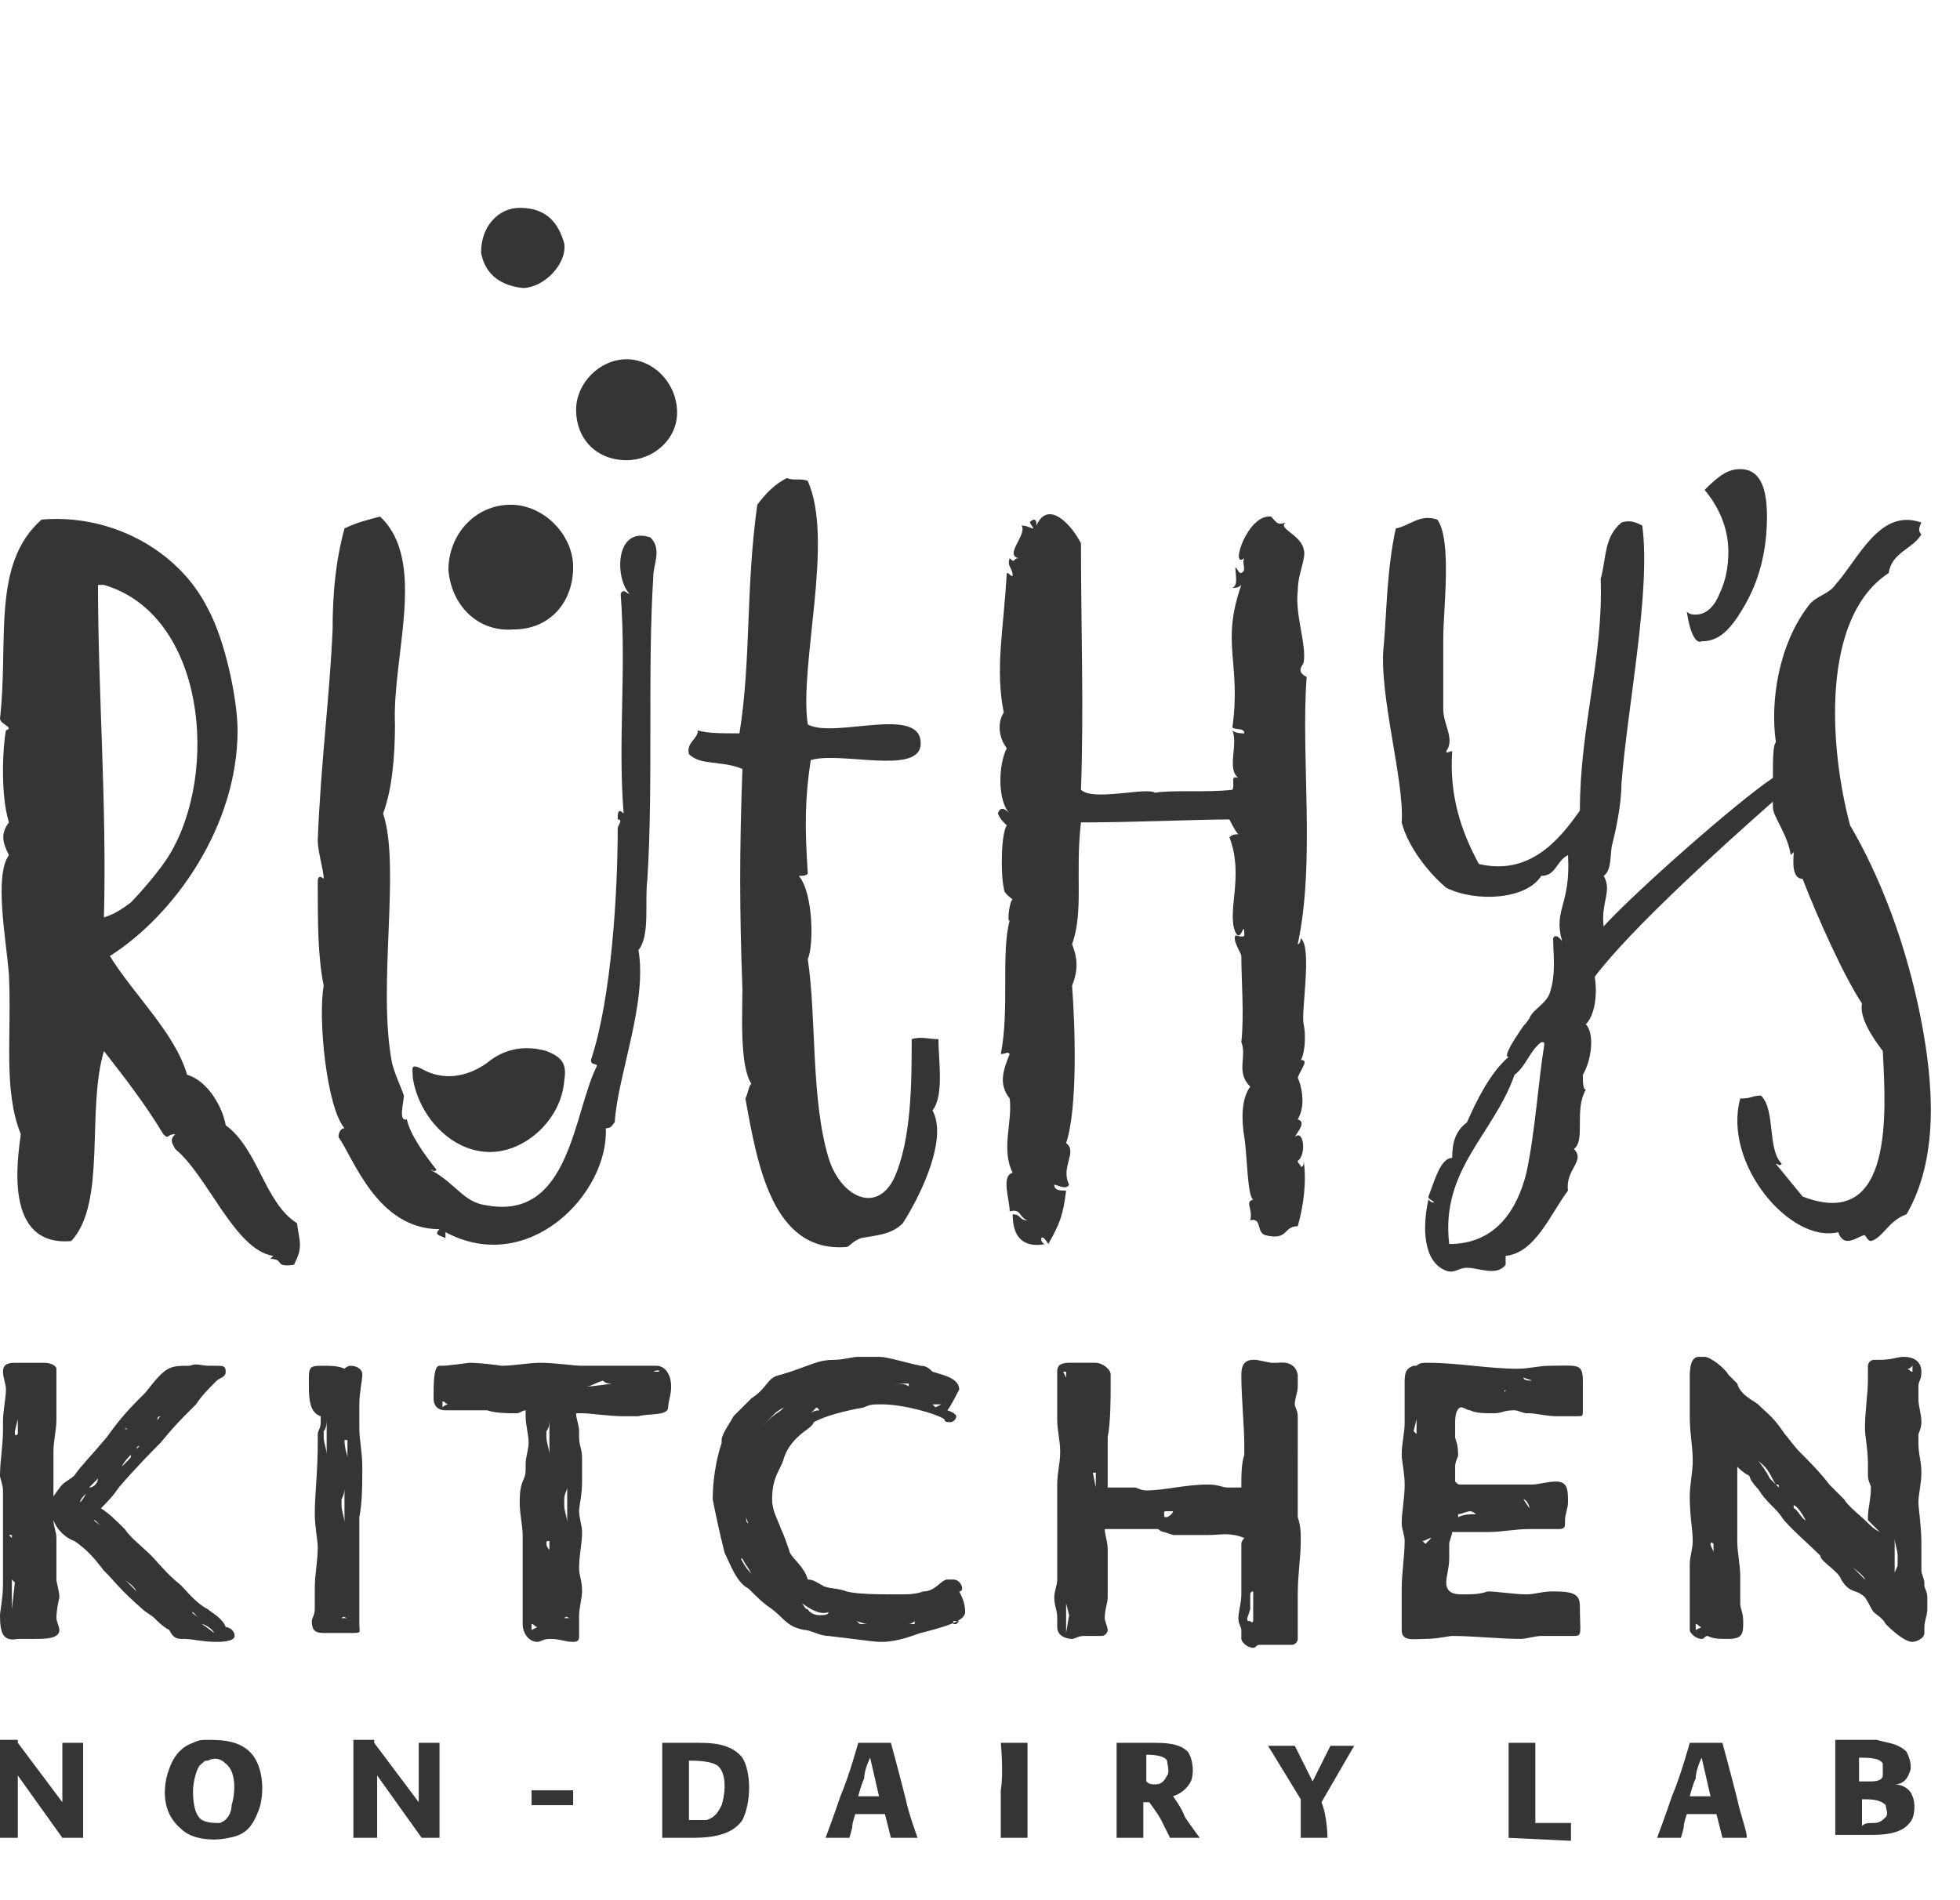 <?xml version="1.0" encoding="utf-8"?>
<!-- Generator: Adobe Illustrator 25.2.1, SVG Export Plug-In . SVG Version: 6.00 Build 0)  -->
<svg version="1.1" id="Layer_1" xmlns="http://www.w3.org/2000/svg" xmlns:xlink="http://www.w3.org/1999/xlink" x="0px" y="0px"
	 viewBox="0 0 66 64" style="enable-background:new 0 0 66 64;" xml:space="preserve">
<style type="text/css">
	.st0{fill:#F9B61E;}
	.st1{fill:#79CFC7;}
	.st2{fill:#043865;}
	.st3{fill:#ECE6D8;}
	.st4{fill:#B2679D;}
	.st5{fill:#F14D47;}
	.st6{opacity:0.5;fill:#ECE6D8;}
	.st7{fill:none;stroke:#043865;stroke-linecap:round;stroke-linejoin:round;stroke-miterlimit:10;}
	.st8{fill:none;stroke:#FBCC55;stroke-width:3;stroke-miterlimit:10;}
	.st9{fill:none;stroke:#FBCC55;stroke-width:2;stroke-miterlimit:10;}
	.st10{fill:#FBCC55;}
	.st11{fill:#FFFFFF;}
	.st12{fill:none;stroke:#FBCC55;stroke-width:3;stroke-linecap:round;stroke-linejoin:round;stroke-miterlimit:10;}
	.st13{fill:none;stroke:#F9B61E;stroke-linecap:round;stroke-linejoin:round;stroke-miterlimit:10;}
	.st14{fill:#383838;}
	.st15{fill:#E6E6E6;}
	.st16{fill:#494949;}
	.st17{fill:none;stroke:#ECE6D8;stroke-width:5;stroke-linecap:round;stroke-linejoin:round;stroke-miterlimit:10;}
	.st18{fill-rule:evenodd;clip-rule:evenodd;fill:#ECE6D8;}
	.st19{fill:#79CFC7;stroke:#79CFC7;stroke-width:0.5;stroke-miterlimit:10;}
	.st20{opacity:0.5;}
	.st21{fill:none;stroke:#B2679D;stroke-width:3;stroke-miterlimit:10;}
	.st22{fill:none;stroke:#79CFC7;stroke-width:3;stroke-miterlimit:10;}
	.st23{fill:none;stroke:#195951;stroke-width:3;stroke-miterlimit:10;}
	.st24{fill:none;stroke:#B2679D;stroke-width:2;stroke-miterlimit:10;}
	.st25{fill:#195951;}
	.st26{fill:none;stroke:#F14D47;stroke-width:3;stroke-linecap:round;stroke-linejoin:round;stroke-miterlimit:10;}
	.st27{fill:none;stroke:#FFFFFF;stroke-miterlimit:10;}
	.st28{fill:#FAF7ED;}
	.st29{clip-path:url(#SVGID_2_);}
	.st30{fill:none;stroke:#B2679D;stroke-width:5;stroke-miterlimit:10;}
	.st31{fill:#2D2D2D;}
	.st32{fill:none;stroke:#FFFFFF;stroke-linecap:round;stroke-linejoin:round;stroke-miterlimit:10;}
	.st33{fill:#353535;}
	.st34{fill:#343536;}
	.st35{fill:none;stroke:#F9B61E;stroke-width:2;stroke-miterlimit:10;}
	.st36{fill:none;stroke:#F9B61E;stroke-width:3;stroke-miterlimit:10;}
</style>
<g>
	<g>
	</g>
	<g>
		<path class="st34" d="M17.3,21.2c1.2,0,2-0.9,2-2.1c0-1.1-1-2.1-2.1-2.1c-1.2,0-2.1,1-2.1,2.2C15.2,20.4,16.1,21.3,17.3,21.2z"/>
		<path class="st34" d="M21.1,12.1c-0.9,0-1.7,0.8-1.7,1.7c0,1,0.7,1.7,1.7,1.7c0.9,0,1.7-0.7,1.7-1.6C22.8,12.9,22,12.1,21.1,12.1z
			"/>
		<path class="st34" d="M16.2,8.5c0.1,0.6,0.5,1.1,1.4,1.2c0.7,0,1.5-0.8,1.4-1.5C18.8,7.5,18.4,7,17.5,7C16.8,7,16.2,7.6,16.2,8.5z
			"/>
		<path class="st34" d="M2.1,50c0.1-0.1,0.3-0.2,0.4-0.3c0.2-0.3,0.6-0.7,1.1-1.3c0.5-0.7,0.8-1,1.3-1.5c0.7-0.9,0.8-0.9,1.5-0.9
			C6.6,45.9,6.8,46,7,46c0.1,0,0.2,0,0.3,0c0.2,0,0.3,0,0.3,0.2c0,0.2-0.2,0.2-0.3,0.3C7,46.8,6.8,47,6.6,47.3
			C6,47.9,5.9,48,5.4,48.6c-0.2,0.2-0.8,0.8-1.4,1.5c-0.2,0.3-0.4,0.5-0.6,0.7c0.3,0.2,0.5,0.4,0.8,0.7c0.2,0.3,0.6,0.6,0.9,0.9
			c0.2,0.2,0.5,0.6,1,1c0.2,0.2,0.5,0.6,0.9,0.8c0.1,0.1,0.5,0.3,0.6,0.6c0.1,0,0.3,0.1,0.3,0.3c0,0.2-0.5,0.2-0.6,0.2
			c-0.5,0-0.8-0.1-1.1-0.1c0,0-0.1,0-0.1,0c-0.2,0-0.3-0.1-0.4-0.3c-0.2-0.1-0.4-0.3-0.5-0.4c-0.1-0.1-0.3-0.2-0.4-0.3
			c-0.8-0.7-0.9-0.9-1.3-1.3c-0.1-0.1-0.4-0.6-1-1c-0.3-0.1-0.6-0.4-0.7-0.7v0c0,0.2,0.1,0.4,0.1,0.6c0,0.1,0,0.2,0,0.3
			c0,0.1,0,0.1,0,0.2c0,0.1,0,0.2,0,0.2c0,0.2,0,0.4,0,0.7c0,0.1,0.1,0.4,0.1,0.6c0,0-0.1,0.4-0.1,0.7c0,0.1,0.1,0.3,0.1,0.4
			c0,0.3-0.5,0.3-0.8,0.3c-0.1,0-0.2,0-0.4,0c-0.1,0-0.2,0-0.2,0C0.1,55.3,0,55,0,54.4c0-0.1,0.1-0.6,0.1-1c0-0.2,0-0.4,0-0.6
			c0-0.2,0-0.4,0-0.6c0-0.4,0-0.7,0-1c0-0.5,0-0.7,0-1c0-0.2-0.1-0.4-0.1-0.5c0-0.5,0.1-1,0.1-1.5c0-0.1,0-0.2,0-0.3
			c0-0.4,0.1-0.8,0.1-1.1c0-0.2-0.1-0.4-0.1-0.6c0-0.2,0.1-0.3,0.4-0.3c0.1,0,0.2,0,0.3,0c0.2,0,0.5,0,0.7,0c0.2,0,0.4,0.1,0.4,0.2
			c0,0.1,0,0.2,0,0.3c0,0.1,0,0.3,0,0.4v0.2c0,0.3,0,0.5,0,0.8c0,0.4-0.1,0.7-0.1,1.1c0,0.3,0,0.5,0,0.8c0,0.2,0,0.4,0,0.6v0.1
			C1.8,50.4,2,50.1,2.1,50 M0.4,51.8c0,0,0-0.1,0-0.1c0,0,0,0-0.1,0L0.4,51.8z M0.4,54.2L0.4,54.2l0.1-0.9c0,0-0.1-0.1-0.1-0.1
			C0.4,53.1,0.4,54.2,0.4,54.2 M0.5,48.2c0,0.1,0,0.2,0.1,0.1v-0.5L0.5,48.2z M0.6,46.4C0.6,46.4,0.6,46.4,0.6,46.4
			c0,0.1,0,0.2,0,0.3C0.6,46.6,0.6,46.4,0.6,46.4 M1.3,49.2C1.2,49.2,1.2,49.2,1.3,49.2c0,0.1,0,0.2,0,0.3
			C1.2,49.5,1.3,49.3,1.3,49.2 M2.9,50.3c-0.1,0.1-0.2,0.2-0.2,0.3C2.8,50.5,2.9,50.3,2.9,50.3 M3.3,49.8L3,50.1
			C3.2,50.1,3.3,49.9,3.3,49.8 M3.2,51.2c-0.1,0,0.1,0.1,0.2,0.2l0,0L3.2,51.2z M3.8,52.9C3.9,52.9,3.9,52.9,3.8,52.9L3.8,52.9z
			 M4.1,49.4C4.5,49,4.4,49.1,4.4,49c0.1-0.1,0.2-0.2,0.3-0.3c-0.1,0-0.1,0.1-0.1,0.1C4.3,49.1,4.2,49.2,4.1,49.4 M4.6,53.6
			C4.6,53.5,4.6,53.5,4.6,53.6c-0.1-0.2-0.3-0.3-0.4-0.4C4.2,53.2,4.5,53.5,4.6,53.6 M4.2,48.1C4.3,48.2,4.3,48.1,4.2,48.1L4.2,48.1
			L4.2,48.1z M5.4,47.7C5.4,47.7,5.3,47.7,5.4,47.7c-0.1,0-0.1,0.1-0.1,0.1c0,0.2-0.1,0.3-0.2,0.4C5.2,48,5.3,47.8,5.4,47.7
			 M5.7,46.3L5.7,46.3l-0.3,0.3L5.7,46.3z M5.6,54.9L5.6,54.9L5.6,54.9L5.6,54.9z M6.5,54.3c-0.1,0,0.1,0.1,0.2,0.2l0,0L6.5,54.3z
			 M7.2,55c0-0.1-0.3-0.3-0.4-0.3C6.8,54.7,7.1,54.9,7.2,55"/>
		<path class="st34" d="M10.4,46.7c0-0.1,0-0.1,0-0.1c0-0.1,0-0.2,0-0.2c0-0.4,0.1-0.4,0.5-0.4c0.2,0,0.5,0,0.7,0.1
			c0,0,0.1-0.1,0.2-0.1c0.2,0,0.4,0.1,0.4,0.3c0,0.2-0.1,0.6-0.1,1v0.4c0,0.1,0,0.3,0,0.4c0,0.4,0.1,0.8,0.1,1.3
			c0,0.6,0,1.2-0.1,1.7v0.3c0,0.1,0,0.3,0,0.4c0,0.1,0,0.1,0,0.1c0,0.1,0,0.2,0,0.3c0,0.2,0,0.4,0,0.6c0,0.1,0,0.2,0,0.3
			c0,0.2,0,0.4,0,0.7c0,0.1,0,0.3,0,0.4c0,0.2,0,0.2,0,0.5c0,0.3,0.1,0.3-0.3,0.3h-0.3c-0.2,0-0.4,0-0.6,0c-0.3,0-0.4-0.1-0.4-0.4
			c0-0.1,0.1-0.2,0.1-0.4c0-0.2,0-0.5,0-0.7c0-0.5,0.1-0.9,0.1-1.4c0-0.2-0.1-0.7-0.1-1.1c0-0.7,0.1-1.4,0.1-2.4c0-0.1,0-0.2,0-0.3
			c0-0.1,0.1-0.2,0.1-0.4c0-0.1,0-0.1,0-0.1c0-0.1,0-0.1,0-0.1C10.5,47.6,10.4,47.3,10.4,46.7 M10.8,54.8L10.8,54.8l0-1
			C10.8,53.8,10.8,54.8,10.8,54.8 M10.9,48.2c0,0.1,0,0.1,0,0.1v0.1c0,0.2,0.1,0.4,0.1,0.6c0,0,0-1.1,0-1.2
			C11,47.9,11,48.1,10.9,48.2C11,48.2,10.9,48.2,10.9,48.2 M11.3,51.1C11.3,51,11.3,51,11.3,51.1l0,0.1
			C11.3,51.2,11.3,51.1,11.3,51.1 M11.5,54.5L11.5,54.5c0.1,0,0.1,0,0.1,0c0,0,0.1,0,0.1,0C11.6,54.5,11.6,54.4,11.5,54.5L11.5,54.5
			z M11.5,50.5c0,0.1,0,0.1,0,0.1v0.1c0,0.2,0.1,0.4,0.1,0.6c0,0,0-1.1,0-1.2C11.6,50.2,11.6,50.3,11.5,50.5
			C11.5,50.4,11.5,50.5,11.5,50.5 M11.7,49.1c0,0,0-0.1,0-0.2c0-0.1,0-0.3,0-0.4l-0.1,0C11.6,48.8,11.7,49,11.7,49.1 M11.8,46.8
			l0,0.1h0l0-0.5L11.8,46.8z"/>
		<path class="st34" d="M19.4,47.6c0,0.2,0.1,0.4,0.1,0.6v0.2c0,0.3,0.1,0.4,0.1,0.7c0,0.2,0,0.3,0,0.6c0,0.1,0,0.1,0,0.2
			c0,0.5-0.1,0.8-0.1,1c0,0.2,0.1,0.5,0.1,0.7c0,0.4-0.1,0.8-0.1,1.2c0,0.3,0.1,0.4,0.1,0.8c0,0.2-0.1,0.6-0.1,0.8
			c0,0.1,0,0.1,0,0.2v0.2c0,0.1,0,0.2,0,0.3c0,0.1,0,0.2-0.2,0.2c-0.3,0-0.4-0.1-0.8-0.1c-0.2,0-0.3,0.1-0.4,0.1
			c-0.3,0-0.5-0.3-0.5-0.6c0-0.2,0-0.4,0-0.5c0-0.6,0-1.3,0-1.9c0-0.2,0-0.4,0-0.6c0-0.3-0.1-0.7-0.1-1.1c0-0.8,0.2-0.7,0.2-1.1
			v-0.2c0-0.2,0.1-0.5,0.1-0.7c0-0.3-0.1-0.6-0.1-0.9c0-0.1,0-0.1,0-0.2c-0.1,0-0.2,0.1-0.3,0.1c-0.3,0-0.7,0-1-0.1
			c-0.3,0-0.6,0-0.8,0c-0.1,0-0.3,0-0.4,0H15c-0.3,0-0.4-0.2-0.4-0.4c0-0.5,0-1.1,0.2-1.1c0,0,0.1,0,0.1,0c0.2,0,0.9-0.1,0.9-0.1
			c0.4,0,1.1,0.1,1.1,0.1c0.4,0,0.9-0.1,1.3-0.1c0.5,0,1.1,0.1,1.4,0.1c0.2,0,0.4,0,0.5,0c0.2,0,0.4,0,0.6,0c0.2,0,0.3,0,0.5,0h0.4
			c0.2,0,0.3,0,0.5,0c0.3,0,0.5,0.3,0.5,0.7c0,0.3-0.1,0.5-0.1,0.7c0,0.3-0.7,0.2-1,0.3c-0.2,0-0.3,0-0.5,0c-0.5,0-1.1-0.1-1.4-0.1
			c-0.1,0-0.2,0-0.3,0C19.4,47.5,19.4,47.5,19.4,47.6 M15.1,47.3c-0.1,0-0.1-0.1-0.2-0.1c0,0.1,0,0.1,0,0.2
			C15,47.3,15.1,47.3,15.1,47.3 M18.1,54.8c-0.1,0-0.1-0.1-0.2-0.1c0,0.1,0,0.1,0,0.2C18.1,54.8,18.1,54.8,18.1,54.8 M18.4,52
			c0,0.1,0.1,0.2,0.1,0.2v0.1c0,0.1,0,0.1,0,0.1c0,0,0-0.1,0-0.1c0-0.1,0-0.1,0-0.1c0-0.1,0-0.2,0-0.3c0,0,0,0,0,0h0
			C18.4,51.9,18.4,51.9,18.4,52 M18.4,48.2c0,0.1,0,0.1,0,0.1v0.1c0,0.2,0.1,0.4,0.1,0.6c0,0,0-1.1,0-1.2
			C18.5,47.9,18.5,48.1,18.4,48.2C18.5,48.2,18.4,48.2,18.4,48.2 M19,54.5L19,54.5c0.1,0,0.1,0,0.1,0c0,0,0.1,0,0.1,0
			C19.1,54.5,19.1,54.4,19,54.5L19,54.5z M19,50.5c0,0.1,0,0.1,0,0.1v0.1c0,0.2,0.1,0.4,0.1,0.6c0,0,0-1.1,0-1.2
			C19.1,50.2,19,50.3,19,50.5C19,50.4,19,50.5,19,50.5 M19.7,46.7c0.3,0,0.9-0.1,0.9-0.1c-0.1,0-0.2,0-0.3-0.1
			C20,46.6,19.9,46.7,19.7,46.7 M22,46.2L22,46.2c0.1,0,0.1,0,0.1,0c0,0,0.1,0,0.1,0C22.2,46.2,22.2,46.1,22,46.2L22,46.2z"/>
		<path class="st34" d="M32.2,47.7c0,0.1-0.1,0.2-0.2,0.2c-0.1,0-0.2,0-0.2-0.1c-0.3-0.2-1.4-0.5-2.1-0.5c-0.3,0-0.4,0-0.6,0.1
			c-1.1,0.2-1.5,0.4-1.7,0.5c0,0,0,0.1-0.3,0.3c-0.4,0.3-0.6,0.6-0.7,0.9c-0.1,0.4-0.4,0.6-0.4,1.4c0,0.4,0.2,0.7,0.3,1
			c0.1,0.2,0.2,0.5,0.3,0.8c0.1,0.2,0.5,0.5,0.6,0.9c0.2,0,0.3,0.1,0.5,0.2c0.1,0.1,0.6,0.1,0.8,0.2c0.4,0.1,1.1,0.1,1.8,0.1
			c0.3,0,0.5,0,0.8-0.1c0.4,0,0.6-0.4,0.8-0.4H32c0,0,0.1,0,0.1,0c0.2,0,0.3,0.2,0.3,0.3c0,0,0,0.1-0.1,0.1c0.1,0.2,0.2,0.4,0.2,0.7
			c0,0.3-0.7,0.5-1.5,0.7c-0.3,0.1-0.8,0.3-1.3,0.3c-0.2,0-0.2,0-1.8-0.2c-0.3,0-0.6-0.2-0.8-0.2c-0.6-0.1-0.7-0.4-1.1-0.7
			c-0.3-0.2-0.5-0.4-0.8-0.7c-0.4-0.2-0.6-0.8-0.8-1.2c-0.2-0.8-0.3-1.3-0.4-1.8c0-0.6,0.1-1.3,0.3-1.9c0,0,0,0,0-0.1
			c0-0.2,0.3-0.6,0.4-0.8c0.2-0.2,0.4-0.4,0.6-0.6c0.6-0.4,0.5-0.7,1-0.8c1-0.3,1.2-0.5,1.8-0.5c0.3,0,0.6-0.1,0.8-0.1h0.7
			c0.3,0,0.9,0.2,1.4,0.3c0.2,0,0.3,0.1,0.4,0.2c0.3,0.1,0.9,0.2,0.9,0.6v0c0,0-0.3,0.6-0.4,0.7C32.2,47.6,32.2,47.7,32.2,47.7
			 M24.9,52.4c0.1,0.2,0.2,0.4,0.4,0.6c-0.1-0.2-0.2-0.3-0.3-0.5C24.9,52.5,24.9,52.4,24.9,52.4 M25.2,51C25.1,51,25.1,51,25.2,51
			c-0.1,0-0.1,0.3,0,0.3C25.1,51.1,25.1,51,25.2,51 M25.3,48.3C25.3,48.3,25.3,48.3,25.3,48.3C25.3,48.3,25.3,48.3,25.3,48.3
			C25.3,48.3,25.3,48.3,25.3,48.3 M25.4,48.3C25.4,48.3,25.4,48.3,25.4,48.3C25.4,48.3,25.4,48.3,25.4,48.3 M25.5,48.2
			C25.5,48.2,25.5,48.2,25.5,48.2C25.5,48.2,25.5,48.2,25.5,48.2 M26.4,47.4c0,0-0.2,0.1-0.3,0.2c0,0-0.5,0.5-0.5,0.5h0
			c0.3-0.3,0.4-0.4,0.7-0.6C26.3,47.5,26.3,47.5,26.4,47.4 M27,54C27,54,27,54,27,54c0.1,0.1,0.1,0.2,0.2,0.2c0,0,0.1,0.2,0.4,0.2
			c0.1,0,0.3,0,0.3-0.1C27.6,54.4,27.3,54.2,27,54 M27.6,47.5c0,0-0.1-0.1-0.1-0.1c0,0-0.2,0.2-0.2,0.2
			C27.3,47.6,27.4,47.5,27.6,47.5 M28.8,54.6c0.1,0,0.1,0.1,0.2,0.1c0.1,0,0.1,0,0.2,0C29.1,54.7,28.9,54.6,28.8,54.6
			C28.8,54.6,28.8,54.6,28.8,54.6 M29.7,46.6c0,0-0.1,0-0.1,0L29.7,46.6C29.7,46.6,29.7,46.6,29.7,46.6 M30.1,46.6
			c0.2,0,0.4,0,0.5,0.1l0-0.1c-0.1,0-0.2,0-0.4,0C30.2,46.6,30.2,46.6,30.1,46.6 M30.6,54.7c0,0,0.1,0,0.1,0c0,0,0.1,0,0.1,0h0
			l0-0.1C30.8,54.6,30.7,54.7,30.6,54.7 M31.7,47.3l-0.1,0l-0.1,0l-0.1,0l0.1,0.1L31.7,47.3z M31.8,46.7L31.8,46.7
			C31.9,46.7,31.9,46.7,31.8,46.7C31.9,46.7,31.8,46.7,31.8,46.7 M32.3,54.6l-0.2,0l0,0.1l0.1,0L32.3,54.6z"/>
		<path class="st34" d="M40.7,51.7h-0.6c-0.2,0-0.4,0-0.6,0l-0.3-0.1c-0.1,0-0.2-0.1-0.2-0.1c-0.1,0-0.2,0-0.3,0l-0.3,0
			c-0.1,0-0.1,0-0.2,0c-0.1,0-0.3,0-0.4,0c-0.1,0-0.2,0-0.4,0c-0.1,0-0.1,0-0.2,0c0,0.2,0.1,0.4,0.1,0.7c0,0.2,0,0.4,0,0.6
			c0,0.2,0,0.5,0,0.7v0.3c0,0.2-0.1,0.4-0.1,0.7c0,0.1,0.1,0.3,0.1,0.4c0,0.1-0.1,0.2-0.2,0.2c-0.2,0-0.4,0-0.6,0
			c-0.2,0-0.3,0.1-0.4,0.1c-0.2,0-0.5-0.1-0.5-0.4c0-0.1,0-0.2,0-0.3c0-0.3-0.1-0.4-0.1-0.7c0-0.2,0.1-0.4,0.1-0.6
			c0-0.6,0-1.1,0-1.7V50c0-0.4,0.1-0.7,0.1-1.1c0-0.4-0.1-0.7-0.1-1.1c0-0.2,0-0.3,0-0.5c0-0.4,0-0.8,0-1.1c0-0.2,0.1-0.3,0.4-0.3
			c0.1,0,0.3,0,0.5,0c0.1,0,0.2,0,0.2,0h0.2c0.2,0,0.5,0.2,0.5,0.4c0,0.1,0,0.1,0,0.2v0.1c0,0.5,0,1.3-0.1,1.8l0,0.3v1.4h0.3
			c0.1,0,0.2,0,0.3,0h0.3c0.1,0,0.2,0.1,0.4,0.1c0.6,0,1.3-0.2,2.1-0.2c0.3,0,0.5,0.1,0.6,0.1l0.1,0c0.2,0,0.3,0,0.4,0
			c0-0.4,0-0.8,0.1-1.1v-0.3c0-0.7-0.1-1.6-0.1-2.4c0-0.3,0.1-0.5,0.4-0.5h0.1l0.5,0.1c0.1,0,0.1,0,0.2,0c0.1,0,0.6-0.1,0.7,0.4
			c0,0.1,0,0.1,0,0.2l0,0.2c0,0.2-0.1,0.4-0.1,0.6c0,0.1,0.1,0.2,0.1,0.4v0.2l0,0.4c0,0.1,0,0.3,0,0.4V49c0,0.2,0,0.4,0,0.6
			c0,0.2,0,0.4,0,0.6c0,0.3,0,0.7,0,0.9c0.1,0.3,0.1,0.5,0.1,0.8c0,0.6-0.1,1.1-0.1,1.8v0.3c0,0.3,0,0.6,0,0.9v0.3
			c0,0.1-0.1,0.2-0.2,0.2c-0.1,0-0.1,0-0.1,0c0,0-0.1,0-0.2,0c-0.3,0-0.6,0-0.8,0c-0.1,0-0.1,0.1-0.2,0.1c-0.2,0-0.4-0.2-0.4-0.3
			c0-0.1,0-0.1,0-0.2v-0.1c0-0.1-0.1-0.2-0.1-0.4c0-0.2,0.1-0.5,0.1-0.8c0-0.2,0-0.3,0-0.5c0-0.3,0-0.6,0-0.9l0-0.3
			c0-0.1,0.1-0.2,0.1-0.2C41.4,51.6,41.1,51.7,40.7,51.7 M35.9,46.4L35.9,46.4l0-0.2h-0.1L35.9,46.4z M35.9,55L35.9,55l0.1-0.6
			L35.9,54V55z M36.1,51.5C36.1,51.5,36.1,51.5,36.1,51.5c0,0.1,0,0.2,0,0.3C36.1,51.7,36.1,51.5,36.1,51.5 M36.8,49.6l0.1,0.5
			c0-0.1,0-0.4,0-0.5H36.8z M37.7,50.5H38l0,0L37.7,50.5L37.7,50.5z M39.5,50.9l-0.1,0l-0.1,0c-0.1,0-0.1,0-0.1,0.1
			c0,0.1,0,0.1,0.1,0.1C39.5,51,39.5,50.9,39.5,50.9 M40.8,51.3h0.6l0,0L40.8,51.3L40.8,51.3z M42.2,54.5c0-0.3,0-0.7,0-0.7v-0.1
			c0,0,0-0.1,0-0.1c-0.1,0-0.1,0.1-0.1,0.1l0,0.5l-0.1,0.3c0,0.1,0,0.1,0.1,0.1h0C42.2,54.7,42.2,54.6,42.2,54.5 M42.2,46.5
			C42.2,46.5,42.2,46.5,42.2,46.5c0,0.1,0,0.2,0,0.3C42.2,46.7,42.2,46.5,42.2,46.5"/>
		<path class="st34" d="M49.2,50c0.2,0,0.3,0,0.5,0c0.2,0,0.4,0,0.6,0c0.1,0,0.3,0,0.4,0c0.3,0,0.6,0,0.9,0c0.2,0,0.5-0.1,0.8-0.1
			c0.4,0,0.4,0.3,0.4,0.7c0,0.2-0.1,0.4-0.1,0.6c0,0,0,0.1,0,0.1c0,0.1,0,0.2-0.2,0.2c-0.3,0-0.6,0-1,0c-0.5,0-0.9,0.1-1.4,0.1
			c-0.4,0-0.8,0-1.2,0v0c0,0.1-0.1,0.3-0.1,0.4c0,0.2,0,0.3,0,0.5c0,0.3-0.1,0.6-0.1,0.8c0,0.3,0.2,0.4,0.5,0.4c0.4,0,0.6,0,0.9-0.1
			c0.3,0,0.9,0.1,1.3,0.1c0.3,0,0.5-0.1,0.9-0.1c0.7,0,0.9,0.1,0.9,0.5c0,0.9,0.1,1-0.2,1c0,0-0.1,0-0.1,0c-0.3,0-0.5,0-0.7,0
			c-0.1,0-0.2,0-0.3,0c-0.2,0-0.5,0.1-0.7,0.1c-0.7,0-1.6-0.1-2.3-0.1c-0.1,0-0.5,0.1-0.9,0.1c-0.4,0-0.8,0.1-0.8-0.3
			c0-0.1,0-0.2,0-0.3c0,0,0-0.1,0-0.1c0,0,0-0.5,0-1c0-0.5,0.1-1.1,0.1-1.6c0-0.2-0.1-0.4-0.1-0.6c0-0.4,0.1-0.8,0.1-1.3
			c0-0.4-0.1-0.8-0.1-1c0-0.4,0.1-0.7,0.1-1.1c0-0.2,0-0.3,0-0.4c0-0.1,0-0.2,0-0.3c0-0.2,0-0.4,0-0.6c0-0.3,0-0.5,0.3-0.6
			c0.1,0,0.1,0,0.1,0c0.1-0.1,0.2-0.1,0.4-0.1c1,0,2,0.2,3,0.2c0.4,0,0.7-0.1,1.1-0.1c0.9,0,1.1-0.1,1.1,0.5c0,0,0,0.2,0,0.3
			c0,0,0,0.1,0,0.4c0,0.1,0,0.2,0,0.3c0,0.2,0,0.2-0.2,0.2c-0.2,0-0.4,0-0.6,0h-0.1c-0.3,0-0.7-0.1-0.9-0.1c0,0-0.1,0-0.1,0
			c-0.1,0-0.3-0.1-0.4-0.1c-0.4,0-0.4,0.1-0.7,0.1c-0.3,0-0.6,0-0.8-0.1c-0.1,0-0.2-0.1-0.3-0.1c0,0-0.2,0-0.2,0.5
			c0,0.2,0,0.4,0,0.5c0,0.1,0.1,0.2,0.1,0.6c0,0.1-0.1,0.2-0.1,0.4c0,0.1,0,0.2,0,0.2c0,0.1,0,0.2,0,0.3C49.1,50,49.1,50,49.2,50
			 M47.6,54.2L47.6,54.2l0-1C47.6,53.1,47.6,54.2,47.6,54.2 M47.6,48.2l0.1,0.1h0l0-0.5L47.6,48.2z M47.8,46.4
			C47.8,46.4,47.8,46.4,47.8,46.4c0,0.1,0,0.2,0,0.3C47.8,46.6,47.8,46.4,47.8,46.4 M47.9,51.9c0,0,0.1,0.1,0.1,0.1
			c0,0,0.2-0.2,0.2-0.2C48.1,51.8,48,51.9,47.9,51.9 M48.4,49.2C48.4,49.2,48.4,49.2,48.4,49.2c0,0.1,0,0.2,0,0.3
			C48.4,49.5,48.4,49.3,48.4,49.2 M49.4,54.1L49.4,54.1L49,54L49.4,54.1z M49.7,51c0,0-0.1-0.1-0.2-0.1c-0.1,0-0.3,0.1-0.4,0.1
			l0,0.1C49.3,51,49.5,51,49.7,51 M50.2,51c0,0-0.1,0-0.1,0c0,0-0.1,0-0.1,0L50.2,51C50.2,51,50.2,51,50.2,51 M50.5,54.5L50.5,54.5
			l-0.5,0L50.5,54.5z M50.6,46.9C50.6,46.9,50.6,46.9,50.6,46.9C50.6,46.9,50.6,46.9,50.6,46.9 M50.7,46.8L50.7,46.8
			C50.6,46.9,50.6,46.9,50.7,46.8C50.6,46.9,50.7,46.9,50.7,46.8 M51.5,50.8C51.5,50.7,51.5,50.7,51.5,50.8c0-0.1-0.1-0.3-0.2-0.3
			L51.5,50.8z M51.6,46.5L51.6,46.5l-0.3-0.1C51.3,46.5,51.5,46.5,51.6,46.5 M52.3,50.3h0.3l0,0L52.3,50.3L52.3,50.3z M52.9,46.4
			L52.9,46.4l-0.4-0.1L52.9,46.4z M52.7,54.9L52.7,54.9L52.7,54.9L52.7,54.9z"/>
		<path class="st34" d="M62.9,51.2c0,0,0-0.1,0-0.1c0-0.3,0.1-0.6,0.1-1c0-0.1-0.1-0.2-0.1-0.4v-0.4c0-0.5-0.1-0.9-0.1-1.2
			c0-0.6,0.1-1.1,0.1-1.7c0-0.1,0-0.2,0-0.4c0-0.1,0.1-0.2,0.2-0.2c0.1,0,0.1,0,0.2,0c0.4,0,0.6-0.1,0.8-0.1c0.4,0,0.6,0.2,0.6,0.5
			c0,0.3-0.1,0.3-0.1,0.5V47c0,0.1,0,0.1,0,0.1c0,0.3,0.1,0.5,0.1,0.8c0,0.2-0.1,0.4-0.1,0.4c0,0.1,0,0.1,0,0.1c0,0.1,0,0.1,0,0.2
			c0,0.4,0.1,0.6,0.1,1c0,0.4-0.1,0.7-0.1,1c0,0.2,0.1,0.8,0.1,1.4c0,0.1,0,0.2,0,0.4c0,0.1,0,0.2,0,0.3c0,0.1,0,0.2,0,0.2
			c0,0.1,0.1,0.3,0.1,0.4v0.1c0,0.1,0.1,0.2,0.1,0.4c0,0,0,0.1,0,0.1c0,0.1,0,0.2,0,0.3c0,0.2-0.1,0.4-0.1,0.6c0,0.1,0,0.1,0,0.2
			c0,0.2-0.3,0.3-0.4,0.3c-0.3,0-0.8-0.5-0.9-0.6c-0.1-0.2-0.3-0.3-0.4-0.4c-0.1-0.1-0.1-0.2-0.3-0.5c-0.3-0.3-0.5-0.1-0.8-0.6
			c-0.1-0.3-0.7-0.6-0.7-0.8c-0.4-0.4-1.1-1-1.3-1.3c-0.2-0.3-0.4-0.4-0.7-0.8c-0.1-0.2-0.3-0.3-0.4-0.6c-0.2-0.1-0.3-0.2-0.4-0.3
			c0,0.1,0,0.2,0,0.3c0,0.2,0,0.3,0,0.5c0,0.6,0,1.2,0,1.7c0,0.4,0.1,0.8,0.1,1.2c0,0.2,0,0.4,0,0.6V54c0,0.2,0.1,0.3,0.1,0.6
			c0,0.4,0,0.6-0.5,0.6c-0.3,0-0.5,0-0.7-0.1c-0.1,0-0.1,0.1-0.2,0.1c-0.2,0-0.4-0.2-0.4-0.3c0-0.1,0-0.2,0-0.2c0-0.2,0-0.5,0-0.7
			c0-0.3,0-0.7,0-1v-0.3c0-0.3,0.1-0.5,0.1-0.8c0-0.4-0.1-0.8-0.1-1.5c0-0.4,0.1-0.8,0.1-1.2c0-0.5-0.1-0.9-0.1-1.5
			c0-0.2,0-0.5,0-0.8c0-0.2,0-0.3,0-0.5c0-0.2,0-0.7,0.3-0.7c0.1,0,0.1,0,0.1,0h0.1c0.2,0,0.7,0.4,0.8,0.6c0.1,0.1,0.2,0.2,0.3,0.3
			c0.1,0.4,0.6,0.6,0.7,0.7c0.3,0.3,0.5,0.4,0.9,1c0.1,0.1,0.3,0.4,0.5,0.6c0.3,0.3,0.7,0.7,1,1.1c0.1,0.1,0.3,0.3,0.5,0.5
			c0.1,0.2,0.6,0.6,0.7,0.7c0.2,0.2,0.3,0.3,0.5,0.4L62.9,51.2z M57.2,46.6C57.2,46.6,57.2,46.6,57.2,46.6L57.2,46.6
			C57.2,46.6,57.2,46.6,57.2,46.6 M57.3,54.8c-0.1,0-0.1-0.1-0.2-0.1c0,0.1,0,0.1,0,0.2C57.3,54.8,57.3,54.8,57.3,54.8 M57.6,52
			c0,0.1,0.1,0.2,0.1,0.3v0.1c0,0.1,0,0.1,0,0.1c0,0,0-0.1,0-0.1c0-0.1,0-0.1,0-0.1c0-0.1,0-0.2,0-0.3c0,0,0,0,0,0h0
			C57.6,51.9,57.6,52,57.6,52 M57.7,48.3c0,0.1,0,0.1,0,0.1v0.1c0,0.2,0,0.4,0,0.6c0,0,0-1.1,0-1.2C57.7,48,57.7,48.1,57.7,48.3
			C57.7,48.2,57.7,48.3,57.7,48.3 M58.2,54.5L58.2,54.5c0.1,0,0.1,0,0.1,0c0,0,0.1,0,0.1,0C58.3,54.5,58.3,54.5,58.2,54.5L58.2,54.5
			z M59.2,49.2C59.2,49.2,59.2,49.2,59.2,49.2c0.1,0.1,0.3,0.4,0.4,0.6c0.1,0.1,0.2,0.2,0.3,0.3c0-0.1,0-0.1-0.1-0.1
			C59.6,49.7,59.6,49.5,59.2,49.2 M60.8,51.2L60.8,51.2c-0.1-0.2-0.3-0.5-0.4-0.5l0,0.1C60.5,50.8,60.7,51.2,60.8,51.2 M62.4,52.8
			c0.1,0.1,0.3,0.3,0.4,0.4c0,0,0,0,0,0C62.8,53.1,62.4,52.8,62.4,52.8 M63.4,46.4L63.4,46.4c-0.1,0-0.1,0-0.1,0h-0.1
			C63.3,46.4,63.3,46.4,63.4,46.4L63.4,46.4z M63.9,52.4c0-0.2-0.1-0.4-0.1-0.6c0,0,0,1.1,0,1.2c0-0.1,0.1-0.2,0.1-0.3V52.4z
			 M64.2,46.1c0.1,0,0.1,0.1,0.2,0.1c0-0.1,0-0.1,0-0.2C64.3,46.1,64.3,46.1,64.2,46.1 M64.4,54.3C64.4,54.3,64.4,54.3,64.4,54.3
			L64.4,54.3C64.4,54.3,64.4,54.3,64.4,54.3"/>
		<path class="st34" d="M7.6,37.9c-0.1-0.6-0.6-1.5-1.3-1.7c-0.4-1.4-1.8-2.7-2.6-4c2.2-1.4,4.3-4.4,4.3-7.6c0-1-0.4-3-1-4.1
			c-1-2-3.3-3.2-5.6-3c-1.7,1.5-1.1,4.1-1.4,6.7c0,0.2,0.5,0.3,0.2,0.4c-0.1,0.5-0.2,2.1,0.1,3.1c-0.3,0.4-0.2,0.7,0,1.1
			c-0.5,0.7-0.1,2.8,0,4c0.1,2.1-0.2,3.9,0.4,5.4C0.6,39,0.1,42,2.4,41.8c1.2-1.3,0.5-4.4,1.1-6.4c0.7,0.9,1.4,1.8,2,2.8
			c0.2,0.2,0.1,0,0.4,0c-0.2,0.2-0.1,0.3,0,0.5c1.1,0.9,2,3.4,3.3,3.6c-0.1,0.1-0.1,0.1-0.1,0.1c0.5,0,0.1,0.3,0.8,0.2
			c0.3-0.6,0.2-0.7,0.1-1.4C8.9,40.5,8.7,38.7,7.6,37.9 M3.3,19.7h0.2c3.4,1,3.9,6.3,2.2,9.1c-0.3,0.5-1,1.3-1.3,1.6
			c-0.4,0.3-0.6,0.4-0.9,0.5C3.6,27.1,3.3,23.3,3.3,19.7"/>
		<path class="st34" d="M21.2,20c-0.1,0-0.2-0.2-0.3,0c0.2,2.6-0.1,4.9,0.1,7.4c-0.2-0.2-0.2,0-0.2,0.2c0.2,0,0,0.2,0,0.3
			c0,2.1-0.2,5.7-0.9,7.8c0,0.2,0.2,0.1,0.2,0.2c-0.8,1.6-0.9,5.2-3.7,4.7c-0.8-0.1-1-0.7-1.9-1.2c0.1,0,0.1,0.1,0.2,0
			c-0.4-0.5-0.9-1.2-1-1.7c-0.3,0.1-0.1-0.6-0.1-0.8c-0.1-0.3-0.3-0.7-0.4-1.1c-0.5-2.6,0.3-6.6-0.3-8.4c0.3-0.8,0.4-1.9,0.4-3
			c-0.1-2.3,1.1-5.5-0.5-7c-0.4,0.1-0.8,0.2-1.2,0.4c-0.3,1.1-0.4,2.2-0.4,3.4c-0.1,2.3-0.4,4.5-0.5,7.1c0,0.4,0.2,1,0.2,1.3
			c0,0-0.2-0.2-0.2,0.1c0,1.4,0,2.5,0.2,3.5c-0.2,1.1,0.1,4.1,0.7,4.8c-0.1,0-0.2,0.1-0.2,0.3c0.5,0.7,1.3,3.1,3.4,3.1
			c-0.2,0.2,0,0.2,0.2,0.3c0-0.1,0-0.2,0-0.2c2.8,1.5,5.5-1.3,5.4-3.5c0.2,0,0.2-0.1,0.3-0.2c0.1-1.6,1.1-4,0.8-5.8
			c0.4-0.5,0.2-1.6,0.3-2.4c0.2-3.2,0-7.1,0.2-10.2c0-0.4,0.3-0.9-0.1-1.3C20.7,17.7,20.7,19.5,21.2,20"/>
		<path class="st34" d="M31.6,35c-0.3,0-0.6-0.1-0.9,0c0,1.4,0,3.4-0.6,4.7c-0.6,1.2-1.8,0.6-2.2-0.7c-0.6-2-0.4-4.7-0.7-6.7
			c0.2-0.4,0.2-2.2-0.3-2.8c0.1,0,0.3,0,0.3-0.1c-0.1-1.5-0.1-2.5,0.1-3.8c1-0.3,3.6,0.5,3.7-0.5c0.1-1.4-2.9-0.2-3.8-0.7
			c-0.3-2,0.9-6.2,0-8.2c-0.2-0.1-0.5,0-0.7-0.1c-0.4,0.2-0.7,0.5-1,0.9c-0.4,2.9-0.2,5.2-0.6,7.7c-0.6,0-1.1,0-1.4-0.1
			c0,0.3-0.4,0.4-0.3,0.8c0.4,0.4,1.1,0.2,1.8,0.5c-0.1,2.7-0.1,4.8,0,7.4c0,0.8-0.1,2.6,0.3,3.2c-0.1,0.1-0.1,0.3-0.2,0.5
			c0.4,2.2,0.9,5.2,3.4,5c0.1,0,0.2-0.2,0.5-0.3c0.5-0.1,1-0.1,1.4-0.5c0.7-1.1,1.5-2.9,1-3.8C31.8,36.9,31.6,35.7,31.6,35"/>
		<path class="st34" d="M43.9,22.3c0.1-0.6-0.3-1.6-0.2-2.4c0-0.6,0.3-1.1,0.2-1.4c-0.1-0.5-0.9-0.7-0.6-0.9c-0.3,0.1-0.3,0-0.5-0.2
			c-0.8-0.1-1.4,1.8-0.9,1.4c-0.1,0.2,0.1,0.4-0.1,0.5c-0.1,0-0.1-0.1-0.2-0.2c0,0.3,0.1,0.6-0.1,0.7c0.1,0,0.2,0,0.3-0.1
			c-0.7,2,0,2.6-0.3,4.8c0.1,0.1,0.4,0,0.4,0.2c-0.1,0-0.3,0-0.4-0.1c0.2,0.5-0.2,1.3,0.2,1.6c-0.3-0.1-0.1,0.2-0.2,0.4
			c-0.8,0.1-2.1,0-2.6,0.1c-0.3-0.2-2.1,0.3-2.5-0.1c0.1-2.7,0-5.4,0-8.3c-0.3-0.6-1.1-1.5-1.5-0.6c0-0.1,0-0.2-0.1-0.2
			c-0.2,0.1-0.1,0.1,0,0.3c-0.1,0-0.2-0.1-0.4-0.1c0.2,0.3-0.6,1-0.1,1.1c-0.2,0-0.1,0.2-0.3,0c-0.1,0.3,0.1,0.3,0.1,0.6
			c-0.1,0-0.1-0.1-0.2-0.1c-0.1,1.9-0.4,3.2-0.1,4.7c-0.2,0.3-0.2,0.8,0.1,1.2c-0.3,0.6-0.3,1.8,0.1,2.2c-0.1-0.1-0.3-0.3-0.4,0
			c0.1,0.2,0.1,0.2,0.3,0.4c-0.2,0.3-0.2,1.7-0.1,2.1c0,0.2,0.2,0.3,0.3,0.4c-0.1,0-0.2,0.8-0.1,0.7c-0.3,1.1,0,3-0.3,4.5
			c0.2,0,0.2-0.1,0.3,0c-0.2,0.5-0.4,1,0,1.5H34c0.1,0.8-0.3,1.7,0.1,2.5c-0.4,0.1-0.1,0.9-0.1,1.3c0.4-0.1,0.3,0.2,0.6,0.3
			c-0.3,0-0.2-0.2-0.5-0.2c0,1,0.6,1.1,1.1,1c-0.2,0-0.2-0.5,0.1,0c0.4-0.7,0.5-1,0.6-1.8c-0.2,0-0.4,0-0.4-0.2c0.1,0,0.4,0.2,0.5,0
			c-0.3-0.6,0.3-1.1-0.1-1.4c0.4-1.2,0.3-4,0.2-5.3c0.2-0.5,0.2-0.9,0-1.4c0.4-1.1,0.1-2.4,0.3-4.1c1.8,0,3.9-0.1,5-0.1
			c0.1,0.2,0.2,0.4,0.3,0.5c-0.1,0-0.2,0-0.3,0.1c0.5,1.3-0.1,2.5,0.2,3.2c0.2,0.4,0.3-0.5,0.3,0.1c0,0.1-0.3,0-0.3,0
			c-0.1,0.2,0.2,0.6,0.2,0.7c0,0.8,0.1,2,0,2.9c0.2,0.5-0.2,1,0.3,1.5c-0.3,0.4-0.3,1.1-0.2,1.7c0.1,0.6,0.1,2,0.3,2.1
			c-0.3,0.1,0,0.3-0.1,0.7c0.4-0.1,0.2,0.4,0.5,0.5c0.8,0.2,0.6-0.3,1.1-0.3c0.2-0.7,0.3-1.5,0.2-2.2c0,0.1,0,0.2-0.1,0.2
			c0-0.1-0.1-0.1-0.1-0.2c0.3-0.2,0.2-1.1-0.1-0.8c0.1-0.2,0.4-0.5,0.1-0.6c0.3-0.5,0.1-1.2,0-1.4c0.1-0.3,0.4-0.6,0.1-0.6
			c0.1-0.1,0.2-0.7,0.1-1.2c-0.1-0.4,0.3-2.6-0.1-2.9c0,0,0,0.2-0.1,0.2c0.6-2.8,0.1-6.3,0.3-9C43.6,22.6,43.9,22.4,43.9,22.3"/>
		<path class="st34" d="M64.7,34.4c-0.5-2.6-1.4-4.9-2.4-6.6c-0.7-2.6-1-7,1.3-8.5c0.1-0.7,0.8-0.8,1.1-1.3c-0.1-0.1-0.1-0.2,0-0.4
			c-1.4-0.5-2.1,1.2-2.9,2.1c-0.2,0.3-0.7,0.4-0.9,0.7c-1,1.3-1.3,3.2-1.1,4.6c-0.1,0.1-0.1,0.6-0.1,1.2c-1.2,0.8-4.6,3.8-5.7,5
			c-0.1-0.8,0.3-1.2,0-1.7c0.3-0.2,0.2-0.8,0.3-1.1c0.1-0.4,0.3-1.3,0.3-2c0.2-2.6,1-6.5,0.7-8.7c-0.2-0.1-0.4-0.2-0.7-0.1
			c-0.6,0.5-0.5,1.2-0.7,1.9c0.1,2.6-0.7,5-0.7,7.8c-0.7,1-1.7,2.2-3.4,1.8c-0.6-1.1-1-2.3-0.9-3.8c-0.1,0-0.2,0.1-0.2,0
			c0.3-0.4-0.1-0.9-0.1-1.4c0-0.7,0-1.5,0-2.4c0-1,0.3-3.3-0.2-4c-0.6-0.2-0.9,0.2-1.4,0.3c-0.3,1.4-0.3,2.7-0.4,3.9
			c-0.2,1.6,0.7,4.6,0.6,6c0.2,0.8,0.9,1.7,1.5,2.2c1,0.5,2.7,0.4,3.2-0.4c0.5,0,0.5-0.5,0.9-0.7c0.1,1.7-0.5,1.8-0.2,2.9
			c0,0-0.2-0.3-0.3-0.1c0,0.5,0.1,1.2-0.1,1.8c-0.1,0.4-0.6,0.6-0.7,0.9c-0.2,0.3-0.1,0.1-0.3,0.4c-0.2,0.3-0.6,0.9-0.4,0.9
			c-0.6,0.5-1.1,1.5-1.4,2.2c-0.4,0.3-0.5,0.7-0.5,1.2c-0.4,0-0.6,0.8-0.8,1.3c0,0.1,0.1,0.1,0.2,0.2c-0.1,0-0.1,0-0.2-0.1
			c-0.2,0.9-0.2,2.1,0.6,2.4c0.3,0.1,0.4-0.1,0.7-0.1c0.4,0,1,0.3,1.3-0.1l0-0.3c1-0.1,1.5-1.4,2.1-2.2c-0.1-0.7,0.6-1,0.2-1.4
			c0.4-0.3,0-1.3,0.4-2c-0.1,0-0.1-0.3-0.1-0.5c0.3-0.5,0.4-1.4,0.1-1.7c0.3-0.3,0.4-1,0.3-1.6c1.2-1.6,4.3-4.4,6-5.9
			c0,0.1,0,0.1,0,0.2c0,0.3,0.5,0.9,0.6,1.6c0,0,0.1-0.1,0.1-0.1c0,0.2-0.1,0.9,0.3,0.9c0.5,1.3,1.4,3.3,2,4.2
			c-0.1,0.5,0.4,1.2,0.7,1.6c0.1,2,0.4,6.1-2.7,4.9l-0.9-1.1c0.1,0,0.1,0.1,0.2,0c-0.5-0.5-0.2-1.8-0.7-2.3c-0.3,0-0.3,0.1-0.7,0.1
			c-0.6,2.2,1.7,4.9,3.3,4.5c0.2,0.6,0.7,0.1,0.9,0.1c0,0,0.1,0.2,0.2,0.2c0.4-0.1,0.6-0.7,1.2-0.9C65.3,39,65.1,36.5,64.7,34.4
			 M51.4,39.5c-0.3,1.2-1,2.4-2.6,2.4c-0.3-2.5,1.5-3.7,2.2-5.7c0.4-0.3,0.5-0.8,0.9-1.1c0.1,0,0.1,0,0.1,0.1
			C51.8,36.4,51.7,38.1,51.4,39.5"/>
		<path class="st34" d="M16.5,38.8c-1.3,0-2.4-1.2-2.6-2.5c0-0.3-0.1-0.5,0.3-0.3c0.7,0.4,1.5,0.3,2.2-0.2c0.6-0.5,1.3-0.6,2-0.4
			c0.5,0.2,0.7,0.4,0.6,1C18.9,37.7,17.7,38.8,16.5,38.8z"/>
		<path class="st34" d="M56.8,20.6c0.1,0.1,0.2,0.1,0.3,0.1c0.3,0,0.6-0.2,0.8-0.7c0.2-0.4,0.3-0.9,0.3-1.4c0-0.8-0.3-1.5-0.8-2.1
			c0.5-0.5,0.8-0.7,1.2-0.7c0.6,0,0.9,0.5,0.9,1.6c0,1-0.2,2-0.7,2.9c-0.5,0.9-0.9,1.3-1.5,1.3C57.1,21.7,56.9,21.3,56.8,20.6
			L56.8,20.6z"/>
		<g>
			<path class="st34" d="M0.6,58.7L0.6,58.7l1.5,2c0,0,0-0.6,0-1c0-0.4,0-1,0-1l0,0h0.7l0,0c0,0,0,0.6,0,1c0,0.8,0,1.3,0,2.1l0,0.1
				H2.1l0,0l-1.5-2.1c0,0,0,0.7,0,1.2c0,0.4,0,0.9,0,0.9l-0.1,0h-0.7l0-0.1c0,0,0-0.6,0-0.9c0-0.9,0-2.3,0-2.3l0,0H0.6z"/>
			<path class="st34" d="M8.5,59.1c0.4,0.5,0.4,1.4,0.2,1.9c-0.2,0.5-0.4,0.8-1,0.9c-0.4,0.1-1.2,0.1-1.6-0.3
				c-0.6-0.5-0.6-1.2-0.5-1.7c0.1-0.4,0.3-1,0.9-1.2c0.2-0.1,0.3-0.1,0.5-0.1C7.4,58.6,8.1,58.6,8.5,59.1z M6.5,60.3
				c0,0.2,0,0.8,0.3,1c0.2,0.1,0.4,0.1,0.6,0.1c0.3-0.1,0.4-0.4,0.4-0.6c0.1-0.3,0.2-1.1-0.2-1.4c-0.2-0.2-0.4-0.2-0.6-0.1
				c-0.1,0-0.1,0-0.2,0.1C6.6,59.5,6.5,60.1,6.5,60.3z"/>
			<path class="st34" d="M12.6,58.7L12.6,58.7l1.5,2c0,0,0-0.6,0-1c0-0.4,0-1,0-1l0,0h0.7l0,0c0,0,0,0.6,0,1c0,0.8,0,1.3,0,2.1
				l0,0.1h-0.6l0,0l-1.5-2.1c0,0,0,0.7,0,1.2c0,0.4,0,0.9,0,0.9l-0.1,0h-0.7l0-0.1c0,0,0-0.6,0-0.9c0-0.9,0-2.3,0-2.3l0,0H12.6z"/>
			<path class="st34" d="M19.3,60.3l0,0.5l0,0h-1.4l0,0l0-0.5l0,0L19.3,60.3L19.3,60.3z"/>
			<path class="st34" d="M25,59.2c0.3,0.5,0.3,1.5,0,2.1c-0.4,0.6-1.3,0.6-1.8,0.6h-0.9l0,0c0,0,0-1,0-1.6c0-0.6,0-1.6,0-1.6l0,0
				h1.2C23.9,58.7,24.6,58.7,25,59.2z M23.2,60.3c0,0.3,0,0.7,0,1c0.3,0,0.4,0,0.6,0c0.3-0.1,0.4-0.3,0.5-0.5c0.1-0.3,0.2-1-0.1-1.3
				c-0.2-0.2-0.8-0.2-1-0.2C23.2,59.6,23.2,60,23.2,60.3z"/>
			<path class="st34" d="M30.9,61.9H30l0,0l-0.2-0.8h-1c0,0-0.1,0.3-0.1,0.4c0,0.1-0.1,0.4-0.1,0.4l0,0h-0.8l0,0
				c0,0,0.3-0.8,0.5-1.4c0.3-0.7,0.6-1.8,0.6-1.8l0.1,0h1l0,0c0,0,0.3,1.1,0.5,1.9C30.6,61.1,30.9,61.9,30.9,61.9L30.9,61.9z
				 M29.6,60.5l-0.3-1.3c0,0-0.2,0.4-0.2,0.7c-0.1,0.2-0.2,0.6-0.2,0.6H29.6z"/>
			<path class="st34" d="M33.7,58.7L33.7,58.7l0.9,0l0,0c0,0,0,0.9,0,1.6c0,0.6,0,1.6,0,1.6l0,0h-0.9l0,0c0,0,0-1,0-1.6
				C33.8,59.7,33.7,58.7,33.7,58.7z"/>
			<path class="st34" d="M40,59c0.2,0.3,0.2,0.8,0.1,1c-0.1,0.2-0.3,0.4-0.6,0.5c0,0,0.3,0.4,0.4,0.7c0.2,0.3,0.5,0.7,0.5,0.7l0,0
				h-0.9l-0.1,0c0,0-0.2-0.4-0.3-0.6c-0.1-0.2-0.4-0.6-0.4-0.6h-0.2l0,1.2l0,0h-0.9l0,0c0,0,0-1,0-1.6c0-0.6,0-1.6,0-1.6l0,0h1.2
				C39.2,58.7,39.7,58.7,40,59z M38.9,60.1c0.2,0,0.3-0.1,0.4-0.3c0.1-0.1,0-0.4,0-0.5c-0.1-0.2-0.6-0.2-0.7-0.2c0,0.3,0,0.6,0,0.9
				C38.7,60.1,38.8,60.1,38.9,60.1z"/>
			<path class="st34" d="M44.7,61.9L44.7,61.9l-0.9,0l0,0c0,0,0-0.7,0-1.3l-1.1-1.8l0,0c0,0,0.6,0,0.9,0l0,0l0.6,1.2l0.6-1.2l0,0
				c0,0,0.5,0,0.8,0l0,0l-1.1,1.9C44.7,61.2,44.7,61.9,44.7,61.9z"/>
			<path class="st34" d="M50.8,61.9c0,0,0-1,0-1.6c0-0.6,0-1.6,0-1.6l0,0h0.9l0,0c0,0,0,0.9,0,1.6c0,0.3,0,0.7,0,1.1l1.2,0l0,0.1
				l0,0.5l0,0L50.8,61.9L50.8,61.9z"/>
			<path class="st34" d="M58.8,61.9H58l0,0l-0.2-0.8h-1c0,0-0.1,0.3-0.1,0.4c0,0.1-0.1,0.4-0.1,0.4l0,0h-0.8l0,0
				c0,0,0.3-0.8,0.5-1.4c0.3-0.7,0.6-1.8,0.6-1.8l0.1,0h1l0,0c0,0,0.3,1.1,0.5,1.9C58.6,61.1,58.9,61.9,58.8,61.9L58.8,61.9z
				 M57.6,60.5l-0.3-1.3c0,0-0.2,0.4-0.2,0.7c-0.1,0.2-0.2,0.6-0.2,0.6H57.6z"/>
			<path class="st34" d="M64.2,59c0.1,0.2,0.2,0.5,0.1,0.7c-0.1,0.3-0.3,0.4-0.5,0.4c0.2,0,0.5,0.1,0.6,0.4c0.1,0.2,0.1,0.7-0.1,0.9
				c-0.3,0.4-1,0.4-1.3,0.4h-1.2l0,0c0,0,0-1,0-1.6c0-0.6,0-1.6,0-1.6l0,0h1.4C63.5,58.7,63.9,58.7,64.2,59z M63,60
				c0.3,0,0.4-0.1,0.4-0.2c0-0.1,0-0.3,0-0.4c-0.1-0.2-0.5-0.2-0.8-0.2c0,0.2,0,0.5,0,0.8C62.8,60,63,60,63,60z M63.1,61.4
				c0.2,0,0.3-0.1,0.4-0.2c0.1-0.1,0-0.3,0-0.4c-0.2-0.2-0.5-0.2-0.8-0.2c0,0.3,0,0.6,0,0.9C62.8,61.4,62.9,61.4,63.1,61.4z"/>
		</g>
	</g>
</g>
</svg>
